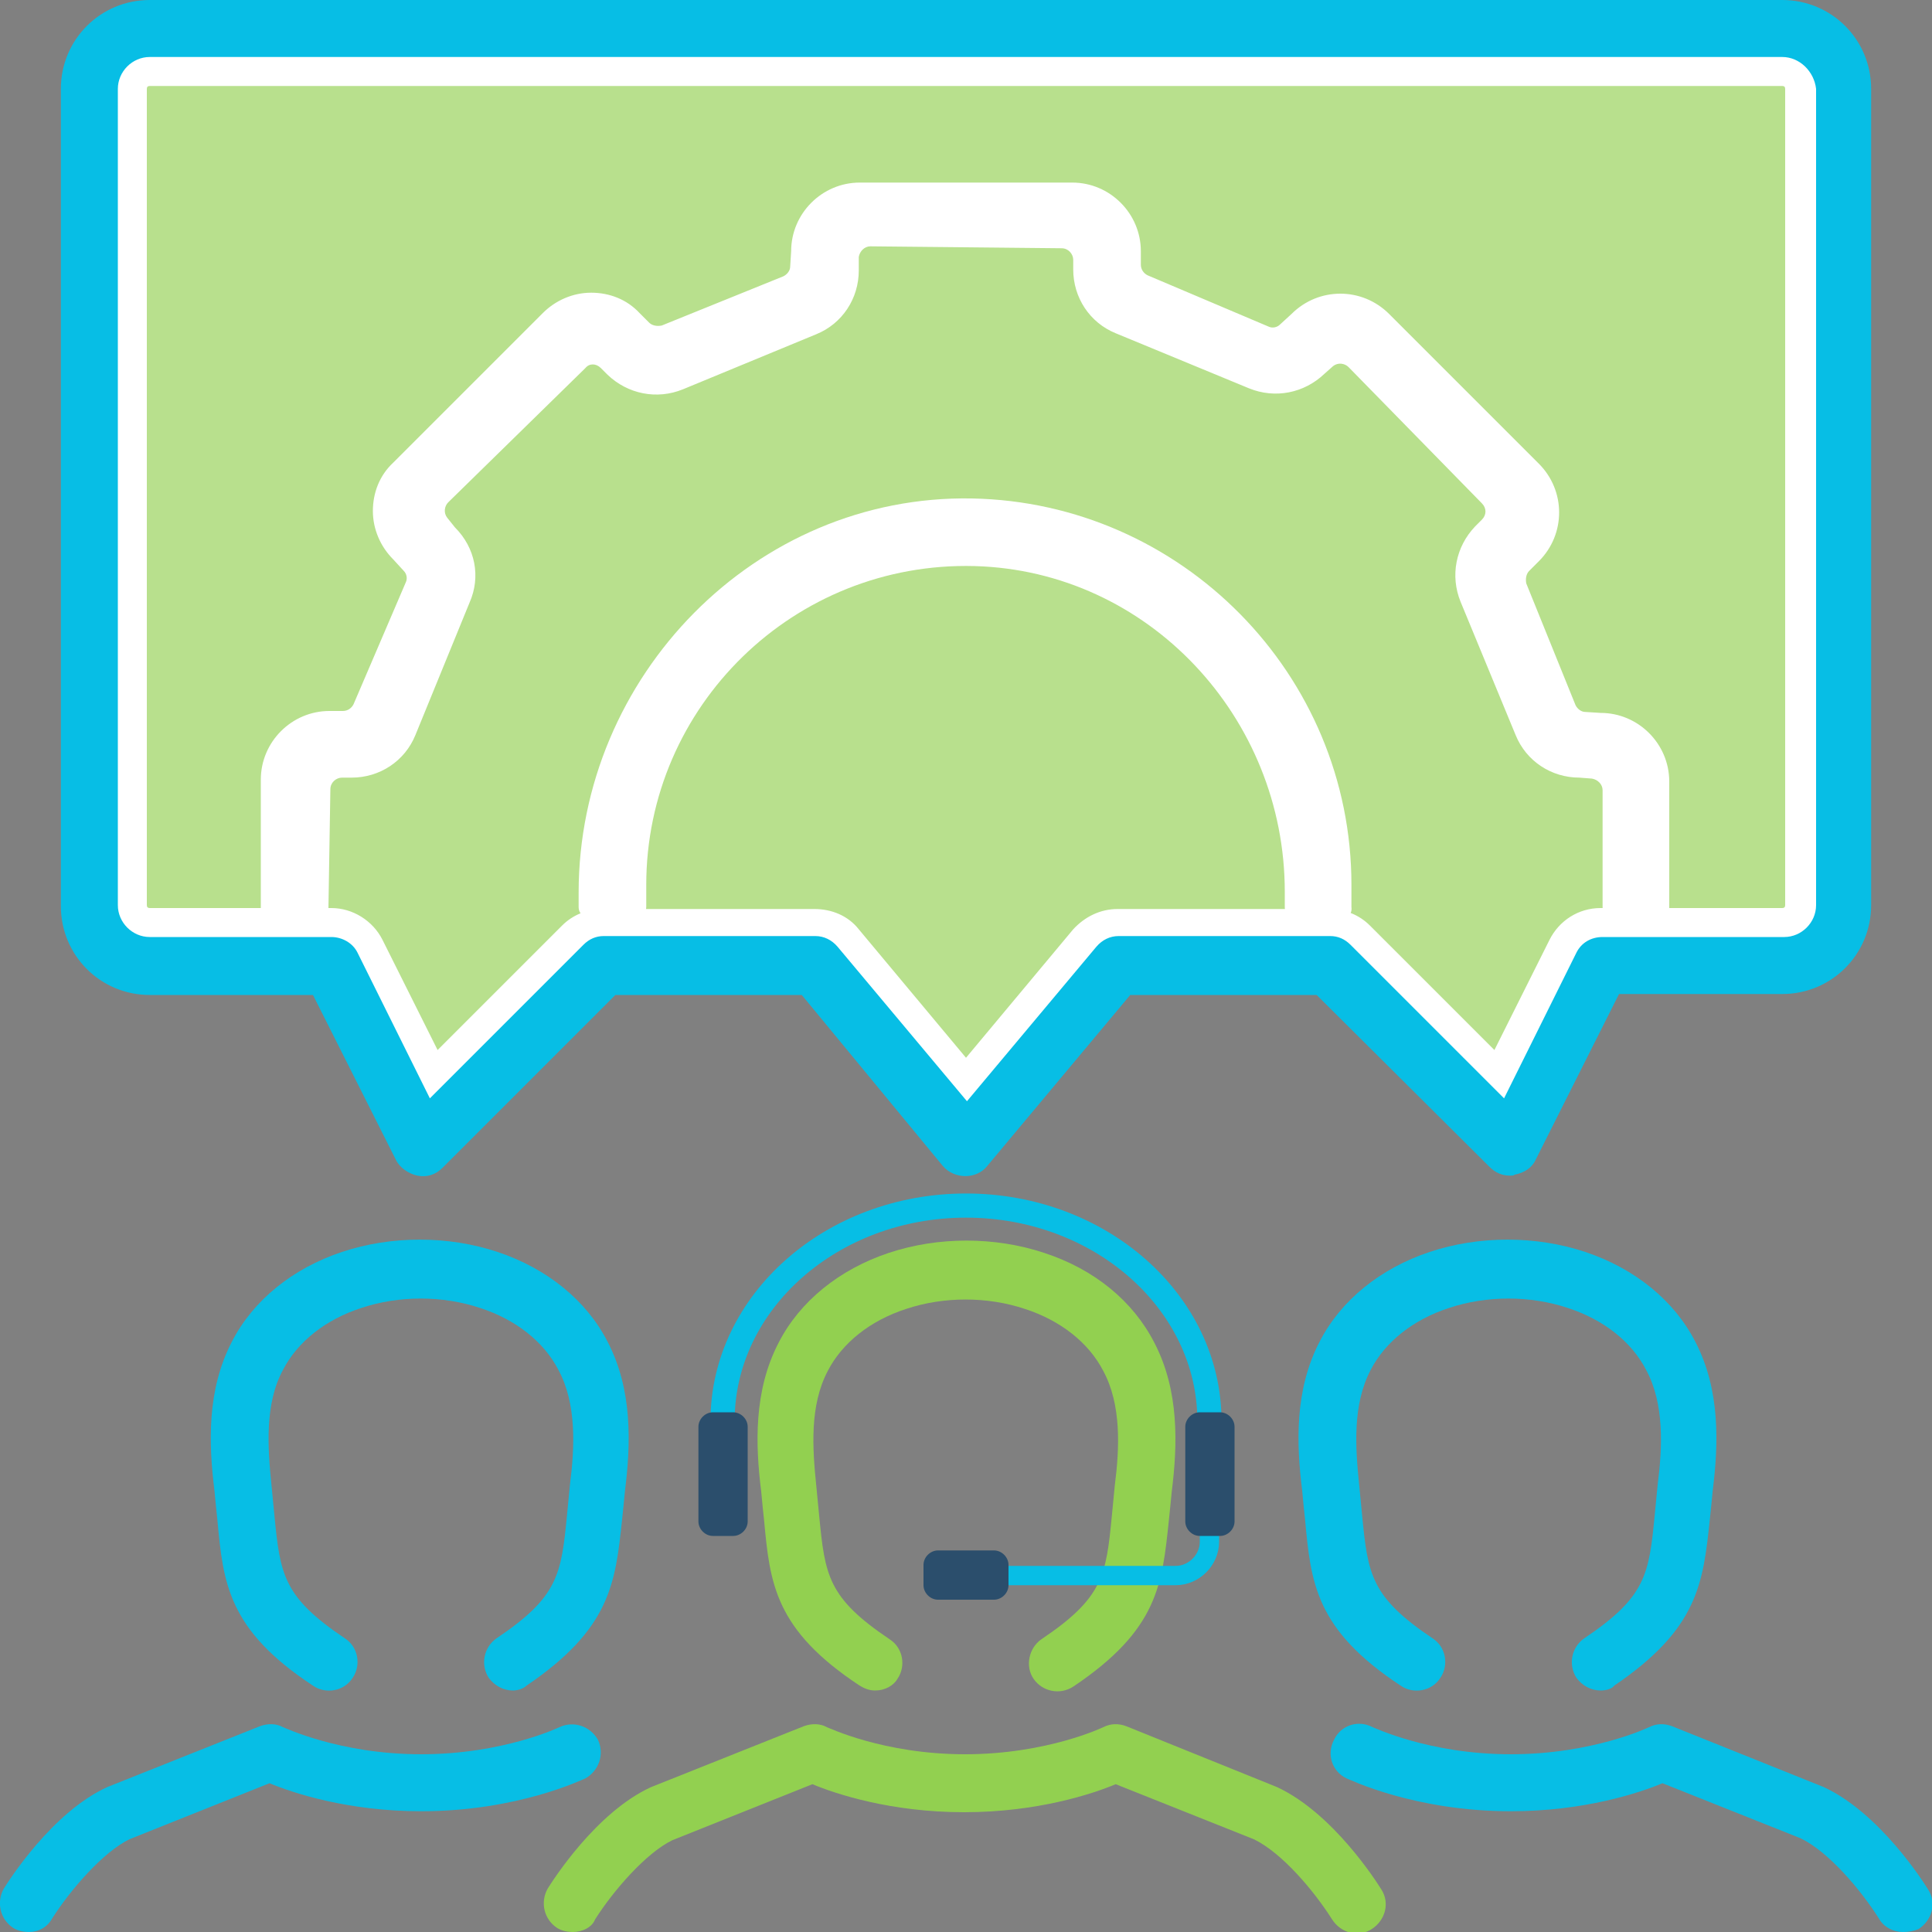 <?xml version="1.0" encoding="utf-8"?>
<!-- Generator: Adobe Illustrator 22.0.1, SVG Export Plug-In . SVG Version: 6.00 Build 0)  -->
<svg version="1.1" id="Layer_1" xmlns="http://www.w3.org/2000/svg" xmlns:xlink="http://www.w3.org/1999/xlink" x="0px" y="0px"
	 viewBox="0 0 200 200" style="enable-background:new 0 0 200 200;" xml:space="preserve">
<rect x="0" y="0" width="200" height="200" fill="#808080" stroke="none"/>
<style type="text/css">
	.st0{fill:#07BEE5;}
	.st1{fill:#92D050;}
	.st2{fill:#B8E08D;}
	.st3{fill:#FFFFFF;}
	.st4{fill:none;stroke:#07BEE5;stroke-width:2.5;stroke-miterlimit:10;}
	.st5{fill:none;stroke:#07BEE5;stroke-width:2;stroke-miterlimit:10;}
	.st6{fill:#2B4E6C;}
</style>
<g id="_x3C_Grupo_x3E__17_">
	<g>
		<path class="st0" d="M3,200c-0.5,0-1.1-0.1-1.6-0.4c-1.4-0.9-1.8-2.7-1-4.1c0.5-0.8,5-7.9,10.7-10.5l15.8-6.3
			c0.8-0.3,1.7-0.3,2.4,0.1c0.1,0,5.8,2.8,14.3,2.8s14.3-2.8,14.3-2.8c1.5-0.7,3.2-0.1,4,1.3c0.7,1.5,0.1,3.2-1.3,4
			c-0.3,0.1-7,3.4-17,3.4c-7.6,0-13.3-1.9-15.7-2.9l-14.5,5.8c-2.7,1.3-6.1,5.2-8,8.2C4.9,199.5,4,200,3,200z"/>
	</g>
	<g>
		<path class="st0" d="M53.1,175c-1,0-1.9-0.5-2.5-1.3c-0.9-1.4-0.5-3.2,0.8-4.1c6.4-4.3,6.7-6.6,7.3-12.8c0.1-1,0.2-2,0.3-3.1
			c0.5-3.9,0.7-8.4-1.2-11.9c-1.5-2.9-4.4-5.2-8.1-6.4c-3.9-1.3-8.4-1.3-12.3,0c-3.7,1.2-6.6,3.5-8.1,6.4c-1.9,3.5-1.6,8-1.2,11.9
			c0.1,1.1,0.2,2.1,0.3,3.1c0.6,6.2,0.9,8.5,7.3,12.8c1.4,0.9,1.7,2.8,0.8,4.1c-0.9,1.4-2.8,1.7-4.1,0.8c-8.8-5.8-9.3-10.6-9.9-17.2
			c-0.1-0.9-0.2-1.9-0.3-3c-0.6-4.8-0.8-10.4,1.8-15.4c2.2-4.3,6.3-7.6,11.4-9.3c5.1-1.7,11-1.7,16.1,0c5.1,1.7,9.2,5,11.4,9.3
			c2.6,5,2.4,10.6,1.8,15.4c-0.1,1.1-0.2,2-0.3,3c-0.7,6.6-1.2,11.3-9.9,17.2C54.2,174.8,53.6,175,53.1,175z"/>
	</g>
</g>
<g id="_x3C_Grupo_x3E__16_">
	<g>
		<path class="st1" d="M59.3,200c-0.5,0-1.1-0.1-1.6-0.4c-1.4-0.9-1.8-2.7-1-4.1c0.5-0.8,5-7.9,10.7-10.5l15.8-6.3
			c0.8-0.3,1.7-0.3,2.4,0.1c0.1,0,5.8,2.8,14.3,2.8s14.3-2.8,14.3-2.8c0.8-0.4,1.6-0.4,2.4-0.1l15.6,6.3c5.8,2.7,10.3,9.8,10.8,10.6
			c0.9,1.4,0.4,3.2-1,4.1c-1.4,0.9-3.2,0.4-4.1-1c-1.9-3-5.2-6.9-8.1-8.3l-14.3-5.7c-2.4,1-8.1,2.9-15.7,2.9s-13.3-1.9-15.7-2.9
			l-14.5,5.8c-2.7,1.3-6.1,5.2-8,8.2C61.3,199.5,60.3,200,59.3,200z"/>
	</g>
	<g>
		<path class="st1" d="M90.6,175c-0.6,0-1.1-0.2-1.6-0.5c-8.8-5.8-9.3-10.6-9.9-17.1c-0.1-0.9-0.2-1.9-0.3-3
			c-0.6-4.8-0.8-10.4,1.8-15.4c2.2-4.3,6.3-7.6,11.4-9.3c5.1-1.7,11-1.7,16.1,0c5.2,1.7,9.2,5,11.4,9.3c2.6,5,2.4,10.6,1.8,15.4
			c-0.1,1.1-0.2,2-0.3,3c-0.7,6.6-1.1,11.3-9.9,17.2c-1.4,0.9-3.2,0.5-4.1-0.8s-0.5-3.2,0.8-4.1c6.4-4.3,6.7-6.6,7.3-12.8
			c0.1-1,0.2-2,0.3-3.1c0.5-3.9,0.7-8.4-1.2-11.9c-1.5-2.9-4.4-5.2-8.1-6.4c-3.9-1.3-8.4-1.3-12.3,0c-3.7,1.2-6.6,3.5-8.1,6.4
			c-1.9,3.6-1.6,8-1.2,11.9c0.1,1.1,0.2,2.1,0.3,3.1c0.6,6.2,0.9,8.5,7.3,12.8c1.4,0.9,1.7,2.8,0.8,4.1
			C92.5,174.5,91.6,175,90.6,175z"/>
	</g>
</g>
<g id="_x3C_Grupo_x3E__15_">
	<g>
		<path class="st0" d="M197,200c-1,0-2-0.5-2.5-1.4c-1.9-3-5.2-6.9-8.1-8.3l-14.3-5.7c-2.4,1-8.1,2.9-15.7,2.9
			c-10,0-16.7-3.3-17-3.4c-1.5-0.7-2.1-2.5-1.3-4c0.7-1.5,2.5-2.1,4-1.3c0.1,0,5.8,2.8,14.3,2.8c8.5,0,14.3-2.8,14.3-2.8
			c0.8-0.4,1.6-0.4,2.4-0.1l15.7,6.3c5.8,2.7,10.3,9.8,10.8,10.6c0.9,1.4,0.4,3.2-1,4.1C198.1,199.9,197.6,200,197,200z"/>
	</g>
	<g>
		<path class="st0" d="M165.7,175c-1,0-1.9-0.5-2.5-1.3c-0.9-1.4-0.5-3.2,0.8-4.1c6.4-4.3,6.7-6.6,7.3-12.8c0.1-1,0.2-2,0.3-3.1
			c0.5-3.9,0.7-8.4-1.2-11.9c-1.5-2.9-4.4-5.2-8.1-6.4c-3.9-1.3-8.4-1.3-12.3,0c-3.7,1.2-6.6,3.5-8.1,6.4c-1.9,3.6-1.6,8-1.2,11.9
			c0.1,1.1,0.2,2.1,0.3,3.1c0.6,6.2,0.9,8.5,7.3,12.8c1.4,0.9,1.7,2.8,0.8,4.1c-0.9,1.4-2.8,1.7-4.1,0.8c-8.8-5.8-9.3-10.6-9.9-17.2
			c-0.1-0.9-0.2-1.9-0.3-3c-0.6-4.8-0.8-10.4,1.8-15.4c2.2-4.3,6.3-7.6,11.4-9.3c5.1-1.7,11-1.7,16.1,0c5.1,1.7,9.2,5,11.4,9.3
			c2.6,5,2.4,10.6,1.8,15.4c-0.1,1.1-0.2,2-0.3,3c-0.7,6.6-1.2,11.3-9.9,17.2C166.9,174.8,166.3,175,165.7,175z"/>
	</g>
</g>
<path class="st0" d="M156.3,121.7c-0.8,0-1.5-0.3-2.1-0.9L136.3,103H117l-14.8,17.7c-1.1,1.4-3.4,1.4-4.6,0L83,103H63.7l-17.9,17.9
	c-0.7,0.7-1.6,1-2.6,0.8c-0.9-0.2-1.8-0.8-2.2-1.6L32.4,103H15.5c-5.1,0-9.2-4.1-9.2-9.2V9.2c0-5.1,4.1-9.2,9.2-9.2h169
	c5.1,0,9.2,4.1,9.2,9.2v84.5c0,5.1-4.1,9.2-9.2,9.2h-16.9l-8.6,17.1c-0.4,0.9-1.2,1.4-2.2,1.6C156.7,121.7,156.5,121.7,156.3,121.7z
	"/>
<g>
	<path class="st2" d="M87.8,97.1c-0.9-1-2.1-1.6-3.4-1.6H62.4c-1.2,0-2.3,0.5-3.2,1.3l-14.4,14.4L38.3,98c-0.8-1.5-2.3-2.5-4-2.5
		H15.5c-1,0-1.8-0.8-1.8-1.8V9.2c0-1,0.8-1.8,1.8-1.8h169c1,0,1.8,0.8,1.8,1.8v84.5c0,1-0.8,1.8-1.8,1.8h-18.8c-1.7,0-3.2,0.9-4,2.5
		l-6.6,13.2l-14.4-14.4c-0.8-0.8-2-1.3-3.2-1.3h-21.9c-1.3,0-2.6,0.6-3.4,1.6L100,111.8L87.8,97.1z"/>
	<path class="st3" d="M184.5,8.9c0.2,0,0.3,0.1,0.3,0.3v84.5c0,0.2-0.1,0.3-0.3,0.3h-18.8c-2.3,0-4.3,1.3-5.3,3.3l-5.7,11.4
		l-12.9-12.9c-1.1-1.1-2.6-1.7-4.2-1.7h-21.9c-1.8,0-3.4,0.8-4.6,2.1L100,109.5L88.9,96.2c-1.1-1.4-2.8-2.1-4.6-2.1H62.4
		c-1.6,0-3.1,0.6-4.2,1.7l-12.9,12.9l-5.7-11.4c-1-2-3.1-3.3-5.3-3.3H15.5c-0.2,0-0.3-0.1-0.3-0.3V9.2c0-0.2,0.1-0.3,0.3-0.3H184.5
		 M184.5,5.9h-169c-1.8,0-3.3,1.5-3.3,3.3v84.5c0,1.8,1.5,3.3,3.3,3.3h18.8c1.1,0,2.2,0.6,2.7,1.6l7.5,15.1l15.9-15.9
		c0.6-0.6,1.3-0.9,2.1-0.9h21.9c0.9,0,1.7,0.4,2.3,1.1l13.4,16l13.4-16c0.6-0.7,1.4-1.1,2.3-1.1h21.9c0.8,0,1.5,0.3,2.1,0.9
		l15.9,15.9l7.5-15.1c0.5-1,1.5-1.6,2.7-1.6h18.8c1.8,0,3.3-1.5,3.3-3.3V9.2C187.8,7.4,186.3,5.9,184.5,5.9L184.5,5.9z"/>
</g>
<g>
	<g>
		<path class="st3" d="M171.7,95.1h-4.6c-0.6,0-1.2-0.5-1.2-1.2V81.8c0-0.6-0.5-1.1-1.1-1.2l-1.3-0.1c-2.9,0-5.5-1.7-6.6-4.4
			l-5.7-13.8c-1.1-2.7-0.5-5.7,1.5-7.8l0.7-0.7c0.5-0.5,0.5-1.2,0-1.7L139.6,38c-0.4-0.4-1.1-0.5-1.6-0.1l-0.9,0.8
			c-2.1,2-5.1,2.6-7.8,1.5l-13.8-5.7c-2.7-1.1-4.4-3.7-4.4-6.6v-1c0-0.6-0.5-1.2-1.2-1.2l-19.8-0.2c-0.6,0-1.1,0.5-1.2,1.1L88.9,28
			c0,2.9-1.7,5.5-4.4,6.6l-13.8,5.7c-2.7,1.1-5.7,0.5-7.8-1.5l-0.7-0.7c-0.5-0.5-1.2-0.5-1.6,0L46.4,52c-0.4,0.4-0.5,1.1-0.1,1.6
			l0.8,1c2.1,2.1,2.7,5.1,1.5,7.8L43,76.1c-1.1,2.7-3.7,4.4-6.6,4.4h-1c-0.6,0-1.2,0.5-1.2,1.2l-0.2,12.3c0,0.6-0.5,1.2-1.2,1.2
			h-4.6c-0.6,0-1.2-0.5-1.2-1.2V80.7c0-3.9,3.2-7.1,7.1-7.1h1.4c0.5,0,0.9-0.3,1.1-0.7L42,60.3c0.2-0.4,0.1-0.9-0.2-1.2l-1.1-1.2
			c-1.3-1.3-2.1-3.1-2.1-5c0-1.9,0.7-3.7,2.1-5l15.5-15.5c1.3-1.3,3.1-2.1,5-2.1h0c1.9,0,3.7,0.7,5,2.1l1,1c0.3,0.3,0.8,0.4,1.3,0.3
			l12.6-5.1c0.4-0.2,0.7-0.6,0.7-1l0.1-1.6c0-3.9,3.2-7.1,7.1-7.1H111c3.9,0,7.1,3.2,7.1,7.1v1.4c0,0.5,0.3,0.9,0.7,1.1l12.5,5.3
			c0.4,0.2,0.9,0.1,1.2-0.2l1.2-1.1c2.8-2.8,7.3-2.8,10.1,0l15.5,15.5c2.8,2.8,2.8,7.3,0,10.1l-1,1c-0.3,0.3-0.4,0.8-0.3,1.3
			l5.1,12.6c0.2,0.4,0.6,0.7,1,0.7l1.6,0.1c3.9,0,7.1,3.2,7.1,7.1v13.2C172.8,94.6,172.3,95.1,171.7,95.1z"/>
	</g>
	<g>
		<path class="st3" d="M138.8,95.1h-4.6c-0.6,0-1.2-0.5-1.2-1.2v-1.6c0-18-14.1-33.2-32.1-33.7c-18.7-0.5-34,14.5-34,33v2.3
			c0,0.6-0.5,1.2-1.2,1.2h-4.6c-0.6,0-1.2-0.5-1.2-1.2v-1.5c0-22.4,18.3-41.2,40.7-40.8c21.7,0.4,39.3,18.2,39.3,40v2.3
			C140,94.6,139.5,95.1,138.8,95.1z"/>
	</g>
</g>
<path class="st4" d="M74.8,147.1c0-12.3,11.3-22.3,25.2-22.3s25.2,10,25.2,22.3"/>
<path class="st5" d="M102.5,163.1h19.2c1.9,0,3.5-1.6,3.5-3.5v-3.3"/>
<path class="st6" d="M75.9,159h-2.1c-0.8,0-1.5-0.7-1.5-1.5v-9.8c0-0.8,0.7-1.5,1.5-1.5h2.1c0.8,0,1.5,0.7,1.5,1.5v9.8
	C77.4,158.3,76.7,159,75.9,159z"/>
<path class="st6" d="M126.3,159h-2.1c-0.8,0-1.5-0.7-1.5-1.5v-9.8c0-0.8,0.7-1.5,1.5-1.5h2.1c0.8,0,1.5,0.7,1.5,1.5v9.8
	C127.8,158.3,127.1,159,126.3,159z"/>
<path class="st6" d="M95.6,164.1V162c0-0.8,0.7-1.5,1.5-1.5h5.8c0.8,0,1.5,0.7,1.5,1.5v2.1c0,0.8-0.7,1.5-1.5,1.5h-5.8
	C96.3,165.6,95.6,164.9,95.6,164.1z"/>
</svg>
